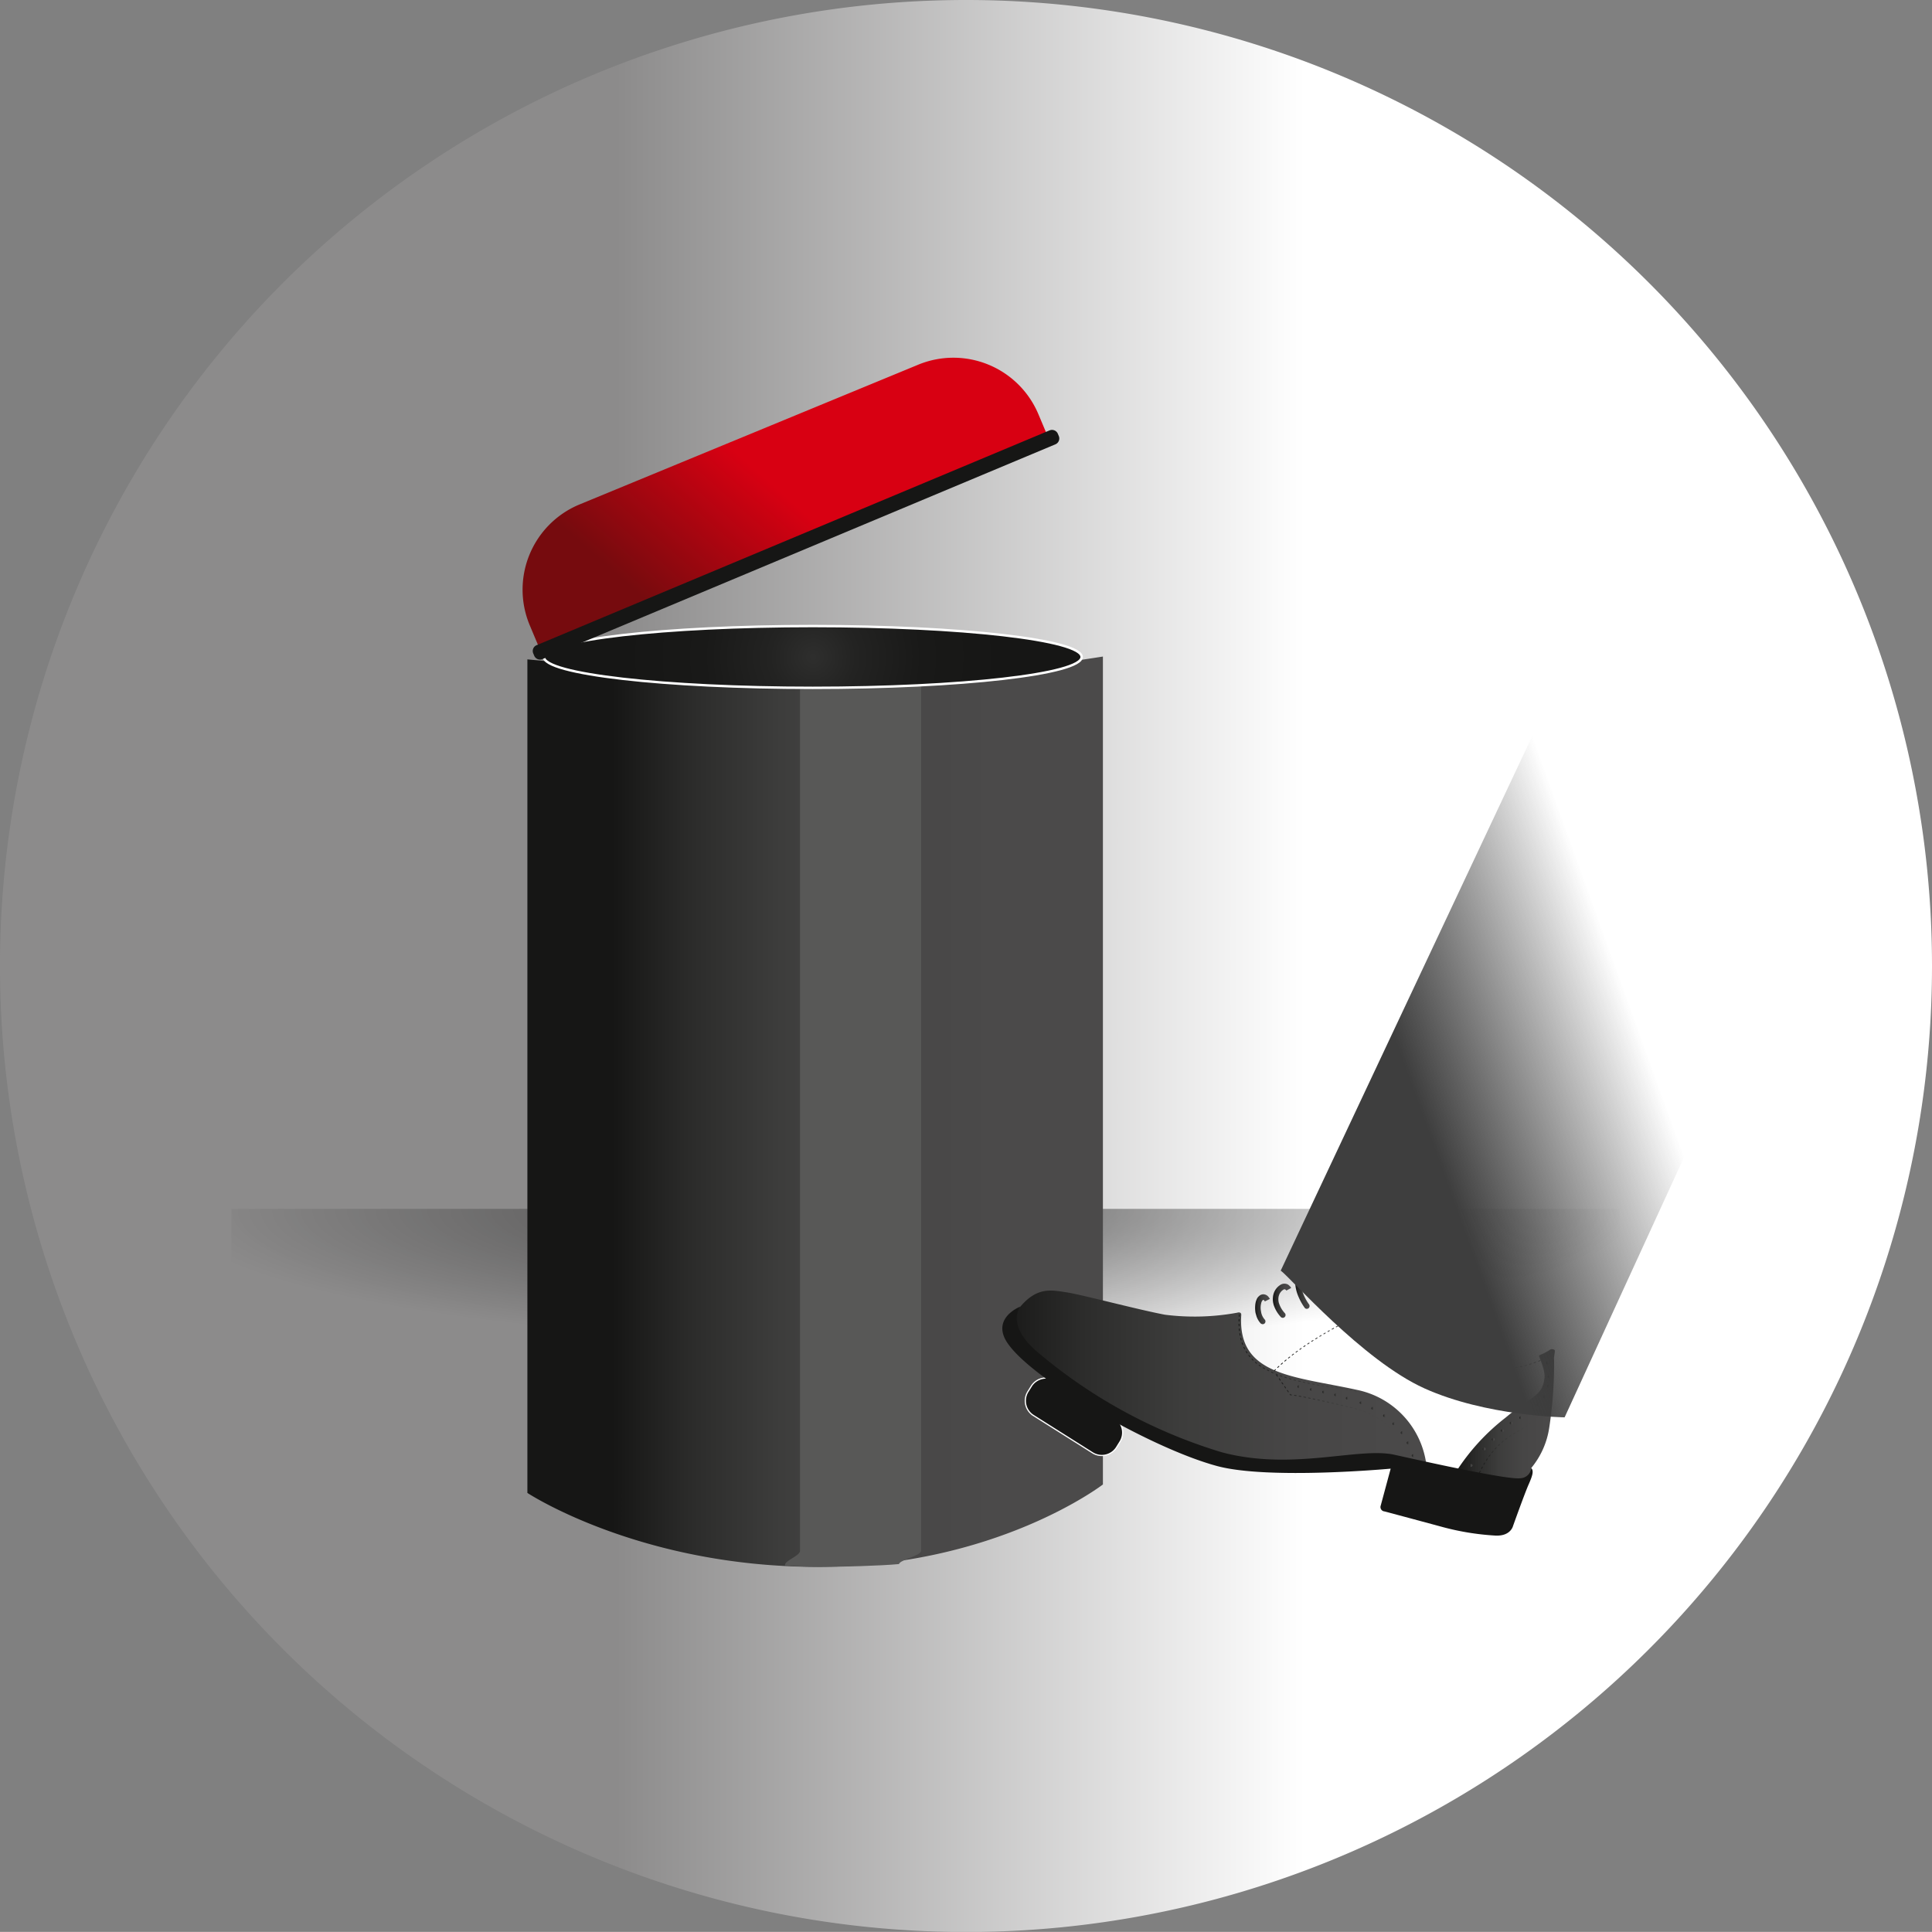 <svg xmlns="http://www.w3.org/2000/svg" xmlns:xlink="http://www.w3.org/1999/xlink" width="182.879" height="182.868" viewBox="0 0 182.879 182.868"><rect x="0" y="0" width="182.879" height="182.868" fill="#808080" stroke="none"/><defs><linearGradient id="a" x1="0.674" y1="0.5" x2="0.228" y2="0.5" gradientUnits="objectBoundingBox"><stop offset="0" stop-color="#fff"/><stop offset="0.793" stop-color="#8c8b8b"/></linearGradient><radialGradient id="b" cx="0.483" cy="0.003" r="0.188" gradientTransform="translate(0.493 -0.48) rotate(90) scale(1 2.788)" gradientUnits="objectBoundingBox"><stop offset="0"/><stop offset="1" stop-opacity="0"/></radialGradient><linearGradient id="c" x1="0.148" y1="0.5" x2="0.815" y2="0.5" gradientUnits="objectBoundingBox"><stop offset="0" stop-color="#161615"/><stop offset="0.21" stop-color="#2c2c2b"/><stop offset="0.438" stop-color="#3d3d3c"/><stop offset="0.688" stop-color="#474646"/><stop offset="1" stop-color="#4b4a4a"/></linearGradient><linearGradient id="d" x1="-244.246" y1="-433.408" x2="-244.246" y2="-434.063" xlink:href="#c"/><linearGradient id="e" x1="0" y1="0.5" x2="1" y2="0.5" xlink:href="#c"/><linearGradient id="f" x1="0" y1="0.5" x2="1" y2="0.5" xlink:href="#c"/><linearGradient id="h" x1="0" y1="0.5" x2="1" y2="0.5" xlink:href="#c"/><linearGradient id="i" x1="0" y1="0.5" x2="1" y2="0.5" xlink:href="#c"/><linearGradient id="j" x1="0" y1="0.5" x2="1" y2="0.5" xlink:href="#c"/><linearGradient id="k" x1="0" y1="0.5" x2="1" y2="0.5" xlink:href="#c"/><linearGradient id="n" x1="-0.003" y1="0.5" x2="0.998" y2="0.5" xlink:href="#c"/><linearGradient id="o" x1="-0.001" y1="0.501" x2="1" y2="0.501" xlink:href="#c"/><linearGradient id="p" x1="0.001" y1="0.499" x2="0.997" y2="0.499" xlink:href="#c"/><linearGradient id="q" x1="-0.001" y1="0.498" x2="0.998" y2="0.498" xlink:href="#c"/><linearGradient id="r" x1="-0.002" y1="0.498" x2="0.998" y2="0.498" xlink:href="#c"/><linearGradient id="s" x1="0.003" y1="0.5" x2="0.999" y2="0.5" xlink:href="#c"/><linearGradient id="t" x1="0.003" y1="0.498" x2="0.999" y2="0.498" xlink:href="#c"/><linearGradient id="u" x1="-0.003" y1="0.501" x2="1.002" y2="0.501" xlink:href="#c"/><linearGradient id="v" x1="0.002" y1="0.498" x2="0.998" y2="0.498" xlink:href="#c"/><linearGradient id="w" x1="0.003" y1="0.499" x2="1" y2="0.499" xlink:href="#c"/><linearGradient id="x" x1="-0.001" y1="0.5" x2="0.999" y2="0.5" xlink:href="#c"/><linearGradient id="y" x1="0.001" y1="0.499" x2="0.997" y2="0.499" xlink:href="#c"/><linearGradient id="z" x1="-0.004" y1="0.501" x2="1.002" y2="0.501" xlink:href="#c"/><linearGradient id="aa" x1="0.001" y1="0.501" x2="1.001" y2="0.501" xlink:href="#c"/><linearGradient id="ab" x1="0.002" y1="0.502" x2="0.999" y2="0.502" xlink:href="#c"/><linearGradient id="ac" x1="-0.002" y1="0.501" x2="0.998" y2="0.501" xlink:href="#c"/><linearGradient id="ad" x1="0.002" y1="0.498" x2="0.999" y2="0.498" xlink:href="#c"/><linearGradient id="ae" x1="0.001" y1="0.501" x2="1.001" y2="0.501" xlink:href="#c"/><linearGradient id="af" x1="-0.002" y1="0.499" x2="1.003" y2="0.499" xlink:href="#c"/><linearGradient id="ag" x1="-0.003" y1="0.5" x2="1.003" y2="0.5" xlink:href="#c"/><linearGradient id="ah" x1="-0.002" y1="0.502" x2="0.999" y2="0.502" xlink:href="#c"/><linearGradient id="ai" x1="0.003" y1="0.499" x2="1" y2="0.499" xlink:href="#c"/><linearGradient id="aj" x1="0.001" y1="0.499" x2="0.998" y2="0.499" xlink:href="#c"/><linearGradient id="ak" x1="0" y1="0.498" x2="0.997" y2="0.498" xlink:href="#c"/><linearGradient id="al" x1="0" y1="0.5" x2="0.999" y2="0.5" xlink:href="#c"/><linearGradient id="am" x1="0" y1="0.5" x2="1.001" y2="0.5" xlink:href="#c"/><linearGradient id="an" x1="0" y1="0.5" x2="1.001" y2="0.5" xlink:href="#c"/><linearGradient id="ao" x1="-0.001" y1="0.5" x2="1" y2="0.5" xlink:href="#c"/><linearGradient id="ap" x1="-0.001" y1="0.5" x2="1" y2="0.5" xlink:href="#c"/><linearGradient id="aq" y1="0.095" x2="0.358" y2="-0.085" gradientUnits="objectBoundingBox"><stop offset="0" stop-color="#3e3e3e"/><stop offset="1" stop-color="#262626" stop-opacity="0"/></linearGradient><radialGradient id="ar" cx="0.5" cy="0.5" r="3.097" gradientTransform="translate(0.443) scale(0.115 1)" gradientUnits="objectBoundingBox"><stop offset="0.007" stop-color="#2e2e2d"/><stop offset="0.225" stop-color="#232322"/><stop offset="0.57" stop-color="#191918"/><stop offset="1" stop-color="#161615"/></radialGradient><linearGradient id="as" x1="0.749" y1="0.285" x2="0.14" y2="0.672" gradientUnits="objectBoundingBox"><stop offset="0.429" stop-color="#d80012"/><stop offset="1" stop-color="#760b0e"/></linearGradient><linearGradient id="at" x1="9.97" y1="108.43" x2="10.691" y2="108.43" xlink:href="#c"/></defs><g transform="translate(-1339.58 -1522.429)"><path d="M186.586,95.42A91.44,91.44,0,1,1,95.145,3.986,91.439,91.439,0,0,1,186.586,95.42Z" transform="translate(1335.873 1518.443)" fill="url(#a)"/><path d="M11.346,43.893V80.234a91.235,91.235,0,0,0,55.386,31h28.3a91.084,91.084,0,0,0,47.719-23.022V43.893Z" transform="translate(1350.138 1592.964)" opacity="0.5" fill="url(#b)"/><path d="M21.117,25.93v78.9s10.609,7,27.478,7,27-7.8,27-7.8V25.66a198.3,198.3,0,0,1-28.2,2.423C37.9,28.083,29.719,26.7,21.117,25.93Z" transform="translate(1368.384 1558.916)" fill="url(#c)"/><path d="M42.514,26.757c0-.109-2.363-.221-2.363-.321-2.234.126-5.7.2-8.072.2-1.052,0-1.041-.017-2.059-.046,0,.054,1.024.112,1.024.169v82.112c0,.485-1.551.943-1.417,1.382,1.3.077,1.855.129,3.283.129,1.978,0,5.761-.1,7.5-.267.095-.4,2.1-.811,2.1-1.244Z" transform="translate(1384.263 1560.365)" fill="#585857"/><path d="M46.191,56.043a1.651,1.651,0,0,1-2.271.516l-5.6-3.535a1.642,1.642,0,0,1-.516-2.262l.324-.519a1.659,1.659,0,0,1,2.271-.516L46,53.259a1.633,1.633,0,0,1,.51,2.268Z" transform="translate(1399.081 1603.391)" stroke="#fff" stroke-miterlimit="10" stroke-width="0.115" fill="url(#d)"/><path d="M76.276,63.253a8.3,8.3,0,0,0-6.6-7.269c-5.927-1.308-11.326-1.313-10.942-7.105.006-.126-.072-.29-.4-.195a22.336,22.336,0,0,1-6.819.189c-2.618-.493-7.894-1.907-9.339-2.122s-2.859-.576-4.562,1.617c0,0-2.526,2.185,4.43,6.5s11.343,7.315,16.138,7.7S76.276,63.253,76.276,63.253Z" transform="translate(1398.341 1598.005)" fill="url(#e)"/><path d="M51.772,60.137A20.443,20.443,0,0,1,56.469,55c2.463-2.07,3.467-1.976,3.679-3.739.1-.869-.616-2.11-.5-2.156a5.62,5.62,0,0,0,.995-.508c.1-.115.333-.08.45-.009s-.092.662-.034.943a40.593,40.593,0,0,1-.462,6.44,7.778,7.778,0,0,1-1.7,3.8s.138.671-.206.958C57.788,61.49,51.772,60.137,51.772,60.137Z" transform="translate(1425.628 1601.617)" fill="url(#f)"/><path d="M73.718,54.487a13.922,13.922,0,0,1-7.811.671c-4.373-.877-5.471-2.6-8.384-8.023-.284-.528-.47-1.531-1.187-1.566s-4.78,1.74-6.592,2.758-4.737,2.291-5.012,2.54c0,0-2,4.619,4.155,6.308s12.384,2.753,13.2,8.413,4.321.909,4.321.909,4-5.173,5.755-6.365S75.3,57.718,73.718,54.487Z" transform="translate(1411.9 1596.093)" fill="url(#e)"/><g transform="translate(1468.013 1641.811)"><path d="M57.04,55.181l-.02.072h0c-.077-.02-.143-.04-.215-.06l.023-.069h0c.069.014.138.037.212.057Zm.422.186c-.072-.017-.155-.037-.218-.057l.011-.072h0l.224.054-.017.075Zm-.875-.235h0c-.066-.023-.146-.054-.215-.072l.023-.075h0c.066.026.141.046.212.066l-.02.08Zm1.31.335c-.072-.014-.143-.032-.218-.052l.017-.072h0c.072.017.143.029.221.043l-.02.08Zm.442.086c-.072-.02-.146-.029-.218-.043l.011-.075h0c.077.017.149.032.224.043l-.017.075Zm-2.151-.639-.032.072h0c-.066-.023-.138-.057-.206-.083l.026-.072h0a1.476,1.476,0,0,0,.212.083Zm2.595.717c-.063-.009-.143-.023-.218-.034l.017-.075h0c.069.009.143.026.215.037l-.014.072Zm-3.019-.88-.023.072h0c-.072-.032-.138-.063-.209-.089l.032-.075h0c.066.029.135.06.2.092Zm3.467.955c-.069-.006-.146-.02-.221-.029l.014-.075h0l.218.029-.011.075Zm.444.069c-.072-.009-.149-.014-.221-.029l.014-.075h0c.069.014.146.023.221.032l-.014.072Zm-4.318-1.213-.032.075h0a2.263,2.263,0,0,0-.2-.106l.032-.066h0c.066.04.138.066.2.1Zm4.771,1.276c-.075-.011-.152-.017-.229-.026l.014-.08h0c.075.014.146.02.221.029l-.006.077Zm-5.2-1.419h0c-.066-.034-.132-.072-.195-.109l.037-.066h0c.063.037.132.077.189.115l-.032.06Zm5.649,1.454c-.072-.009-.143-.009-.224-.017l.009-.08h0a1.555,1.555,0,0,0,.224.023l-.009.075Zm.453.034a1.921,1.921,0,0,0-.227-.014l.006-.075h0l.221.006v.083Zm-6.492-1.718Zm.043-.066-.043.066h0c-.057-.043-.126-.089-.189-.132L54.4,54h0c.057.046.123.083.183.123Zm6.9,1.786c-.072,0-.149,0-.224,0l0-.069h.221v.072ZM54.21,53.873l-.043.054h0c-.057-.046-.123-.1-.175-.141l.046-.054h0a1.946,1.946,0,0,1,.172.141Zm7.719,2.033-.218,0v-.072h0a1.915,1.915,0,0,0,.218-.011v.08Zm.456-.029c-.072.006-.152.014-.227.014v-.075h0a1.821,1.821,0,0,0,.221-.014l.006.075ZM53.86,53.586l-.046.057h0c-.057-.049-.112-.092-.169-.149l.052-.052h0c.054.046.109.1.163.143Zm8.975,2.254c-.077.006-.149.009-.232.02l0-.075h0a1.515,1.515,0,0,1,.229-.02l.006.075Zm-9.3-2.552-.057.052h0l-.161-.155.054-.054h0c.052.054.106.106.163.158Zm9.755,2.486c-.083.014-.152.029-.235.037l0-.072h0c.075-.011.146-.026.224-.034l.014.069ZM53.152,53.019Zm.063-.046-.063.046h0c-.046-.054-.095-.1-.149-.163l.06-.046h0c.049.054.1.109.152.163ZM63.732,55.7c-.077.02-.149.032-.229.046l-.009-.075h0l.227-.043.011.072ZM52.914,52.635l-.057.049h0c-.052-.054-.1-.112-.146-.172l.06-.043h0c.043.054.095.112.143.166Zm11.257,2.973-.221.054-.017-.077h0c.08-.014.152-.034.218-.052l.02.075ZM64.6,55.5c-.063.02-.141.034-.215.054l-.014-.069h0c.069-.017.143-.04.215-.054l.014.069ZM52.63,52.29l-.063.049h0c-.052-.06-.092-.12-.138-.178l.057-.049h0c.049.06.1.123.143.178Zm12.413,3.077-.218.069-.02-.072h0c.069-.026.143-.049.212-.072l.026.075ZM52.355,51.929l-.063.049h0a2.12,2.12,0,0,1-.126-.186l.057-.04h0c.046.066.086.123.132.178Zm12.688,3.438Zm.427-.155c-.069.026-.143.052-.215.08l-.026-.075h0c.075-.02.143-.052.218-.077l.023.072Zm-13.437-3.6h0c-.046-.06-.092-.126-.129-.184l.06-.04h0c.043.063.083.126.129.184l-.06.04Zm13.858,3.438c-.066.026-.135.063-.212.086l-.026-.072h0c.075-.029.138-.057.209-.08l.029.066Zm-14.116-3.8h0c-.04-.066-.08-.132-.112-.192L51.721,51h0c.043.069.086.132.118.189l-.063.049ZM66.3,54.854c-.063.037-.135.066-.2.106l-.032-.069h0c.072-.04.138-.069.2-.1l.037.063Zm-14.767-4h0a2.068,2.068,0,0,1-.115-.189l.06-.04h0a1.089,1.089,0,0,1,.115.195l-.06.034Zm15.171,3.8c-.066.032-.129.069-.212.1l-.023-.069h0c.069-.032.138-.075.192-.1l.043.069Zm0,0ZM51.365,50.432l-.06.04h0c-.043-.066-.08-.132-.118-.195l.066-.04h0c.034.066.075.132.112.195ZM67.09,54.418c-.02.011-.092.052-.189.112l-.037-.066h0c.1-.052.161-.095.2-.109l.029.063ZM51.136,50.042l-.06.04h0c-.037-.069-.08-.126-.115-.2l.075-.04h0c.034.066.069.132.1.2Zm-.215-.39-.072.032h0c-.032-.057-.066-.123-.1-.195l.063-.034h0c.034.066.075.129.112.2Zm-.215-.4-.072.034h0c-.032-.066-.063-.126-.1-.195l.069-.04h0a1.893,1.893,0,0,0,.106.2Zm-.215-.4-.063.032h0c-.032-.063-.069-.135-.1-.195l.066-.034h0a1.83,1.83,0,0,1,.1.2Zm-.272-.37h0a2.114,2.114,0,0,1-.1-.2l.06-.037h0c.037.069.072.138.106.206l-.069.029Zm-.135-.43-.066.029h0a1.922,1.922,0,0,0-.106-.2l.072-.04h0c.034.075.063.138.1.209Zm-.27-.37h0c-.029-.075-.06-.141-.095-.209l.066-.029h0a2.114,2.114,0,0,1,.1.2l-.069.037Zm-.126-.442-.069.034h0c-.032-.069-.066-.138-.1-.209l.066-.032h0c.037.077.069.14.1.206Zm-.192-.4-.075.029h0l-.02-.063h0c-.029-.052-.046-.1-.075-.143l.075-.029h0a.638.638,0,0,0,.063.135h0a.412.412,0,0,0,.032.072Zm-.2-.41-.069.032h0l-.109-.189.063-.037h0a2.057,2.057,0,0,1,.115.195Zm-.238-.393L49,46.083h0c-.052-.057-.089-.115-.138-.166l.049-.043h0a.933.933,0,0,1,.146.166Zm-.367-.258h0a.5.5,0,0,0-.178-.08h0l-.014-.009.014-.072h0l.023,0h0a.722.722,0,0,1,.2.089l-.043.069Z" transform="translate(-48.498 -45.621)" fill="url(#h)"/></g><g transform="translate(1460.147 1645.989)"><path d="M45.97,53.163c-.054.052-.106.1-.158.158l-.057-.049h0c.057-.057.112-.109.161-.158l.054.049Zm.327-.307a2.012,2.012,0,0,0-.161.152l-.054-.054h0c.054-.052.106-.1.166-.152l.049.054Zm0,0Zm.335-.3c-.057.049-.109.1-.169.152l-.046-.06h0c.052-.052.109-.1.163-.149l.052.057Zm.344-.29a1.33,1.33,0,0,0-.172.146l-.046-.066h0c.052-.046.115-.092.166-.143l.052.063Zm.347-.287c-.06.049-.115.092-.175.135l-.049-.057h0c.063-.043.123-.092.178-.135l.046.057Zm.358-.281a2.26,2.26,0,0,0-.178.14l-.046-.054h0c.057-.049.12-.092.175-.141l.049.054Zm.361-.267c-.066.043-.12.086-.181.129l-.043-.054h0L48,51.37l.046.06Zm.364-.264a1.609,1.609,0,0,0-.178.135l-.046-.069h0c.057-.037.123-.08.181-.126l.043.06Zm.37-.255c-.063.043-.123.089-.186.126l-.037-.06h0a1.442,1.442,0,0,1,.178-.126l.046.06Zm.376-.247c-.066.034-.123.077-.186.115l-.049-.052h0a1.87,1.87,0,0,1,.195-.126l.04.063Zm.37-.249a1.691,1.691,0,0,1-.184.12l-.04-.069h0c.06-.032.126-.072.195-.109l.029.057Zm.387-.241c-.063.046-.126.086-.184.12l-.049-.06h0c.069-.037.129-.086.2-.12l.034.06Zm.384-.229c-.06.034-.123.075-.189.115L50.068,50h0c.057-.04.129-.077.192-.115l.034.063Zm.387-.232c-.063.04-.129.075-.189.115l-.037-.063h0a2.13,2.13,0,0,1,.195-.109l.032.057Zm.39-.221c-.057.032-.126.072-.192.106l-.034-.063h0c.06-.037.132-.075.192-.106l.034.063Zm0,0Zm.4-.218c-.06.032-.135.069-.195.106l-.043-.066h0c.075-.034.138-.077.206-.112l.032.072Zm.4-.218c-.066.029-.129.069-.2.106L51.63,49.1h0c.063-.037.138-.077.2-.109l.037.066Zm.4-.212c-.069.037-.132.072-.195.109l-.043-.069h0c.069-.037.132-.069.2-.1l.034.06Zm.4-.2c-.063.032-.129.063-.2.1l-.04-.069h0c.069-.029.138-.072.2-.1l.032.072Zm.4-.209a1.871,1.871,0,0,1-.2.1l-.032-.063h0c.063-.037.135-.066.2-.1l.034.06Zm.41-.195a1.717,1.717,0,0,0-.206.1l-.032-.072h0c.069-.029.135-.06.2-.089l.034.06Zm.407-.189c-.072.034-.135.06-.206.095l-.029-.069h0c.066-.034.132-.063.2-.1l.034.075Zm.407-.189c-.072.023-.135.063-.209.089l-.032-.069h0a1.767,1.767,0,0,0,.212-.095l.029.075Zm.413-.186-.206.089-.032-.063h0a2.053,2.053,0,0,1,.2-.092l.034.066Zm.413-.184c-.069.026-.135.06-.209.092l-.032-.069h0c.075-.029.141-.057.209-.092l.032.069Zm.419-.169c-.066.023-.138.054-.215.086l-.026-.072h0c.072-.034.146-.06.206-.086l.034.072Zm.413-.169-.206.083-.029-.072h0c.135-.057.212-.086.212-.086l.023.075Z" transform="translate(-45.755 -47.078)" fill="url(#i)"/></g><g transform="translate(1479.388 1650.938)"><path d="M52.628,59.949a1.819,1.819,0,0,0-.095.212l-.069-.037h0l.095-.2.069.026Zm.189-.4c-.032.075-.069.14-.1.206l-.069-.037h0c.029-.063.066-.132.1-.2l.069.032Zm.209-.4c-.037.075-.075.138-.1.2l-.069-.043h0c.032-.057.069-.126.109-.192l.063.032Zm.224-.384c-.04.06-.077.129-.118.186l-.063-.037h0c.04-.063.075-.123.118-.192l.063.043Zm.244-.381c-.043.069-.086.129-.123.195l-.066-.049h0c.046-.06.086-.126.126-.184l.063.037Zm.264-.361c-.046.054-.092.123-.138.178l-.054-.046h0a1.6,1.6,0,0,1,.129-.175l.063.043Zm.287-.35c-.052.057-.1.115-.146.175l-.063-.049h0l.146-.181.063.054Zm.292-.333c-.046.052-.1.1-.149.169l-.054-.06h0c.049-.052.095-.109.146-.161l.057.052Zm.318-.315c-.052.052-.109.1-.158.155l-.052-.057h0c.052-.046.1-.1.163-.161l.046.063Zm.341-.3a2.2,2.2,0,0,0-.172.146l-.043-.054h0a1.771,1.771,0,0,1,.166-.146l.049.054Zm.353-.27c-.066.04-.118.089-.186.126l-.043-.057h0c.06-.043.123-.089.181-.138l.049.069Zm.367-.264c-.066.049-.123.083-.186.129l-.046-.063h0c.069-.043.123-.086.189-.126l.043.06Zm.381-.229c-.063.04-.126.075-.192.118L55.871,56h0c.06-.04.129-.072.192-.115l.034.066Zm.4-.224c-.069.037-.129.077-.195.118l-.043-.072h0a2.167,2.167,0,0,0,.2-.106l.04.06Zm.384-.235c-.057.046-.126.077-.189.123l-.046-.066h0c.069-.037.135-.08.195-.118l.04.06Zm.381-.252c-.069.046-.126.083-.195.135l-.037-.066h0c.063-.043.12-.089.186-.132l.046.063Zm.353-.27c-.054.049-.112.089-.178.14l-.043-.06h0c.063-.052.12-.092.175-.135l.046.054Zm.353-.292c-.057.046-.118.1-.178.146l-.046-.054h0a1.719,1.719,0,0,0,.169-.155l.054.063Zm0,0Zm.315-.318c-.046.052-.1.1-.158.163l-.055-.06h0a1.7,1.7,0,0,0,.161-.161l.052.057Zm.29-.356c-.043.057-.095.118-.141.183l-.06-.054h0a2.072,2.072,0,0,0,.143-.172l.057.043Zm.252-.376c-.04.06-.077.129-.123.186l-.057-.037h0c.046-.06.08-.129.118-.186l.063.037Zm.206-.4c-.032.06-.066.126-.095.195l-.069-.029h0a1.16,1.16,0,0,0,.095-.209l.069.043Zm.178-.419a2.213,2.213,0,0,1-.083.206L59.057,53h0c.029-.075.052-.143.083-.215l.066.034Zm.172-.421a2.187,2.187,0,0,0-.08.215l-.075-.037h0c.026-.063.052-.138.083-.2l.072.026Zm.1-.278-.02.06-.075-.011h0L59.4,52.1h0c.006-.043.026-.1.04-.155l.075.017h0a1.524,1.524,0,0,0-.037.158Zm.066-.381-.066-.014h0c.006-.075.017-.146.017-.221l.075.006h0a1.277,1.277,0,0,1-.026.229Zm.043-.456h-.072c0-.077,0-.152.006-.224h.066v.224Zm0-.453h-.069A2.126,2.126,0,0,0,59.5,50.6h.08c0,.077,0,.149,0,.227Zm-.02-.453-.072,0h0l-.017-.224.08-.006h0c.006.075.006.143.009.227Zm-.032-.453-.077.006h0c-.009-.075-.011-.149-.023-.218L59.5,49.7h0c.014.075.023.149.032.224Zm-.052-.447-.077.014h0c-.011-.08-.023-.163-.034-.227l.077-.011h0q.013.1.034.224Zm-.077-.447-.063.011h0c-.026-.14-.04-.224-.04-.224l.069-.009h0s.017.077.034.221Z" transform="translate(-52.465 -48.804)" fill="url(#j)"/></g><g transform="translate(1460.213 1652.317)"><path d="M58.243,57.738l-.069.026h0c-.017-.046-.029-.129-.052-.224l.075-.014h0c.023.1.034.178.046.212Zm-.086-.436-.075.009h0c-.011-.063-.032-.138-.052-.215l.072-.02h0a1.516,1.516,0,0,1,.054.227Zm-.106-.444-.072.02h0c-.02-.069-.037-.138-.066-.215l.072-.023h0c.026.072.046.146.066.218Zm-.143-.43-.069.026h0c-.023-.069-.054-.14-.077-.218l.069-.026h0c.029.077.052.146.077.218Zm-.172-.422-.066.032h0q-.052-.095-.1-.206l.069-.026h0a1.193,1.193,0,0,1,.1.2Zm-.209-.41-.066.046h0a1.6,1.6,0,0,0-.112-.192l.057-.037h0c.043.057.08.132.12.184Zm-.241-.376-.057.046h0c-.046-.066-.095-.126-.138-.181l.066-.049h0c.049.063.089.12.129.183Zm-.272-.358-.063.04h0c-.046-.049-.095-.106-.143-.169l.054-.046h0a1.791,1.791,0,0,1,.152.175Zm-.358-.287Zm.057-.057-.057.057h0a1.414,1.414,0,0,0-.161-.161l.052-.054h0c.06.049.109.106.166.158Zm-.333-.313-.049.06h0c-.055-.049-.118-.095-.172-.143l.049-.057h0c.06.043.115.092.172.14Zm-.4-.224h0c-.06-.049-.118-.083-.175-.126l.037-.069h0c.06.046.129.092.184.138l-.046.057Zm-.321-.318-.043.063h0c-.066-.04-.123-.077-.189-.115l.037-.069h0c.063.04.123.077.195.12ZM47.3,51.473H47.28l-.072-.1.063-.037.049.06h0c.02,0,.052.011.115.017l-.017.069h0l-.095-.009H47.3Zm.565.069c-.083-.011-.158-.026-.221-.032l.014-.075h0c.06.009.135.023.221.037l-.014.069Zm.444.086c-.083-.017-.155-.029-.227-.04l.014-.077h0c.072.009.143.023.227.034l-.014.083Zm6.922,1.867h0c-.066-.029-.129-.072-.192-.1l.029-.066h0a1.782,1.782,0,0,1,.195.1l-.032.066Zm-6.477-1.783a1.789,1.789,0,0,0-.227-.049l.011-.069h0c.075.014.146.026.232.04l-.017.077Zm.439.086c-.08-.017-.149-.034-.221-.046l.017-.077h0c.072.014.143.037.218.052l-.014.072Zm.439.1c-.077-.017-.155-.037-.221-.052l.017-.072h0c.072.011.146.029.218.046l-.014.077Zm5.236,1.328-.032.072h0c-.069-.037-.135-.069-.206-.1l.034-.063h0c.066.026.138.06.2.092Zm-5.236-1.328Zm.442.086a2.239,2.239,0,0,1-.224-.049l.02-.072h0c.072.02.143.034.215.049l-.011.072Zm-2.925-.826-.063.037-.135-.186.066-.043.132.192Zm3.363.929c-.075-.02-.149-.034-.215-.049l.014-.077h0c.069.014.141.032.218.049l-.017.077Zm.444.092c-.08-.017-.152-.034-.227-.043l.017-.072h0c.075.014.146.029.221.049l-.011.066Zm3.47.932h0c-.066-.032-.141-.052-.209-.083l.023-.069h0l.215.083-.029.069Zm-3.034-.829c-.075-.017-.146-.037-.218-.049l.009-.08h0c.08.02.149.043.227.057l-.017.072Zm.436.1c-.075-.017-.146-.032-.218-.052l.017-.075h0c.075.017.143.034.221.054l-.02.072Zm.442.1c-.075-.014-.152-.029-.224-.049l.02-.066h0a1.98,1.98,0,0,1,.218.049l-.014.066Zm1.758.4L54,52.947h0c-.066-.026-.138-.04-.212-.072l.023-.072h0c.077.029.141.046.212.072Zm-1.319-.29c-.075-.017-.146-.034-.224-.054l.023-.072h0c.072.014.143.037.215.057l-.014.069Zm0,0Zm.264.063a.215.215,0,0,1-.043-.009l.017-.08h0a.251.251,0,0,0,.043.014h0c.06.017.118.026.178.04l-.02.077h0c-.063-.011-.115-.034-.175-.043Zm.625.092-.017.072h0c-.069-.026-.143-.046-.215-.066l.02-.066h0a1.793,1.793,0,0,1,.212.06Zm-.45-.049Zm-6.259-1.913-.054.04-.132-.178.057-.052.129.189Zm-.255-.37-.06.037-.135-.178.063-.043.132.184Zm-.255-.37-.066.043-.126-.186.06-.046.132.189Zm-.264-.37-.06.04-.129-.181.057-.046.132.186Zm-.255-.37-.066.04-.011-.011.066-.043.011.014Z" transform="translate(-45.778 -49.285)" fill="url(#k)"/></g><g transform="translate(1456.821 1646.835)"><path d="M62.12,61.581l-.075.006h0s-.006-.075-.026-.221l.075-.017h0c.02.152.026.232.026.232Zm-.063-.45-.069.017h0c-.011-.075-.026-.14-.04-.221l.072-.02h0c.014.077.032.155.037.224Zm-.086-.444-.075.02h0c-.02-.069-.034-.141-.06-.218l.077-.02h0l.057.218Zm-.118-.439-.075.023h0c-.02-.066-.046-.143-.066-.212l.069-.026h0l.072.215Zm-.146-.43-.072.029h0c-.026-.075-.052-.138-.083-.218l.072-.02h0c.026.069.06.138.083.209Zm-.238-.387h0c-.026-.069-.063-.138-.095-.206l.075-.037h0c.029.072.06.14.089.206l-.069.037Zm-.12-.444-.069.034h0c-.034-.066-.066-.126-.106-.2l.063-.037h0c.043.066.075.138.112.2Zm-.218-.4-.066.037h0l-.109-.189.052-.04h0c.049.063.083.135.123.192Zm-.238-.384-.066.037h0c-.043-.06-.077-.118-.123-.184l.06-.046h0c.043.063.089.126.129.192Zm-.321-.324Zm.063-.049-.063.049h0c-.046-.06-.089-.12-.138-.184l.06-.043h0c.043.06.1.118.141.178Zm-.281-.356-.063.046h0c-.046-.052-.092-.112-.141-.166l.057-.049h0c.049.052.1.115.146.169Zm-.3-.341-.06.057h0c-.054-.06-.1-.109-.161-.166l.057-.052h0c.052.052.109.109.163.161Zm-.376-.261h0c-.057-.052-.112-.106-.166-.152l.049-.057h0c.054.057.115.1.169.152l-.052.057Zm-.287-.358-.054.057h0c-.057-.046-.112-.095-.166-.141l.046-.057h0c.06.043.115.092.175.141Zm-.353-.278L59,56.29h0c-.06-.032-.12-.092-.181-.129l.04-.063h0c.063.046.12.086.186.138Zm-.37-.27-.04.063h0a1.487,1.487,0,0,1-.186-.12l.037-.06h0c.063.034.126.083.189.118Zm-8.654-2.3a1.729,1.729,0,0,1-.218-.054l.017-.077h0a1.251,1.251,0,0,0,.221.057l-.02.075Zm-.413-.184-.026.069h0c-.069-.017-.146-.043-.212-.057l.02-.075h0c.072.02.143.04.218.063Zm.413.184Zm.439.106-.218-.046.017-.075h0c.072.014.146.029.221.046l-.02.075Zm-1.3-.344h0c-.08-.02-.146-.052-.221-.069l.023-.075h0c.072.026.143.049.215.072l-.017.072Zm1.3.344Zm.439.1c-.066-.014-.143-.034-.215-.052l.017-.072h0c.066.023.143.032.212.054l-.014.069Zm-2.179-.588Zm.026-.072-.026.072h0a1.844,1.844,0,0,1-.212-.072l.029-.072h0c.069.029.141.046.209.072Zm2.6.754c-.077-.017-.149-.032-.224-.046l.014-.075h0c.072.017.152.029.218.046l-.009.075ZM48.3,53.131h0c-.075-.026-.141-.054-.209-.08l.032-.072h0a1.671,1.671,0,0,0,.2.083l-.026.069Zm3.49.915A2.19,2.19,0,0,1,51.563,54l.017-.066h0c.075.014.146.026.218.037l-.011.072Zm6.5,1.675-.04.072h0c-.06-.037-.132-.08-.189-.112l.034-.063h0c.069.037.135.069.195.1Zm-6.056-1.589a2.135,2.135,0,0,0-.229-.04l.014-.08h0a1.528,1.528,0,0,0,.224.04l-.009.08ZM47.907,52.9l-.029.063h0a1.927,1.927,0,0,1-.209-.092L47.7,52.8h0c.06.029.135.06.2.095Zm4.771,1.3c-.075-.014-.149-.026-.224-.043l.011-.069h0c.072.011.149.023.227.04l-.014.072ZM57.9,55.5l-.037.063h0c-.069-.026-.132-.069-.2-.095L57.7,55.4h0a1.4,1.4,0,0,0,.195.1Zm-4.774-1.233c-.077-.014-.146-.023-.224-.034l.011-.077h0c.075.011.149.023.224.037l-.011.075Zm-5.66-1.5h0c-.066-.037-.129-.063-.2-.1l.04-.072h0c.072.037.129.072.2.109l-.037.063Zm6.1,1.56c-.072-.014-.143-.023-.218-.032l.006-.072h0c.077.011.152.017.227.026l-.014.077Zm3.925.975-.029.063h0c-.066-.032-.141-.057-.206-.089l.037-.075h0a2.147,2.147,0,0,1,.2.1ZM47.1,52.494l-.037.072h0c-.066-.043-.135-.077-.189-.118l.029-.063h0l.2.109Zm6.856,1.89c-.057-.006-.112-.011-.163-.02l.006-.075h0c.052,0,.112.011.169.02h0l.052.006-.011.075h0l-.052-.006Zm3.12.731-.032.075h0c-.069-.029-.135-.054-.206-.089l.029-.069h0c.066.029.138.054.209.083Zm-2.621-.657c-.069-.006-.146-.023-.215-.032l.006-.075h0c.075.009.152.023.227.032l-.017.075Zm2.2.5-.026.072h0c-.066-.029-.141-.049-.212-.08l.026-.066h0c.069.026.14.049.212.075Zm-1.755-.41c-.075-.017-.149-.034-.224-.046l.011-.072h0c.077.017.152.026.227.037l-.014.08Zm-8.175-2.285-.049.072h0c-.063-.049-.123-.092-.189-.135l.052-.057h0a1.9,1.9,0,0,0,.186.12Zm8.614,2.377c-.075-.017-.146-.032-.218-.046l.017-.08h0c.072.02.146.037.218.057l-.017.069Zm.886.175-.02.069h0c-.072-.023-.14-.04-.215-.069l.023-.072h0c.072.023.141.043.212.072Zm-.542-.083c-.043-.011-.083-.026-.126-.034l.02-.077h0c.04.009.08.023.118.034h0l.1.029-.023.072h0a.422.422,0,0,0-.086-.023Zm-9.374-2.669h0c-.057-.046-.12-.1-.172-.143l.046-.054h0c.057.046.115.1.172.14l-.046.057Zm-.292-.35-.052.052h0a1.6,1.6,0,0,1-.155-.158l.046-.052h0l.161.158Zm-.3-.324-.06.049h0c-.046-.054-.095-.115-.143-.175l.06-.043h0c.052.054.095.109.143.169Zm-.338-.31h0c-.04-.066-.075-.126-.12-.192l.069-.04h0c.037.069.077.123.118.184l-.066.049Zm-.227-.393Zm.063-.032-.063.032h0a2.253,2.253,0,0,1-.106-.2l.069-.032h0c.032.066.066.138.1.2Zm-.186-.41-.072.034h0c-.023-.077-.055-.14-.077-.218l.069-.02h0c.029.069.052.141.08.2Zm-.143-.416-.075.017h0c-.02-.075-.04-.149-.057-.224l.075-.017h0c.023.083.04.146.057.224ZM44.71,49.4Zm.069-.014-.069.014h0c-.017-.069-.029-.149-.04-.221l.077-.017h0a2,2,0,0,0,.032.224Zm-.06-.444-.08.011h0c-.011-.075-.011-.152-.017-.224l.072-.006h0c.006.072.014.152.026.218Zm-.112-.439Zm.075,0-.075,0h0c0-.075-.009-.158-.011-.227l.08,0h0c0,.072,0,.146.006.226Zm-.009-.453H44.6c0-.075,0-.146.009-.221h.075c0,.077,0,.146-.006.221Zm.009-.444h-.069c0-.083.009-.155.014-.229l.072.006h0a1.411,1.411,0,0,1-.017.224Z" transform="translate(-44.595 -47.373)" fill="url(#e)"/></g><g transform="translate(1477.584 1651.25)"><path d="M51.959,59.379a.746.746,0,0,0-.066.086l-.057-.049h0a.608.608,0,0,0,.057-.083l.066.046Zm.249-.37a1.968,1.968,0,0,0-.129.181l-.063-.046h0l.132-.186.06.052Zm.267-.367c-.046.06-.095.118-.135.181l-.066-.043h0c.052-.069.095-.126.132-.184l.069.046Zm.264-.358c-.04.054-.092.12-.135.178l-.06-.046h0c.052-.06.1-.12.143-.172l.052.04Zm.29-.347c-.052.054-.1.115-.143.169l-.054-.043h0c.046-.063.1-.12.14-.184l.057.057Zm.3-.344a1.9,1.9,0,0,0-.152.175l-.06-.057h0c.049-.054.1-.109.155-.169l.057.052Zm.3-.338c-.052.057-.1.109-.155.169l-.049-.052h0a2,2,0,0,1,.149-.166l.054.049Zm.3-.33c-.046.06-.1.112-.146.166l-.057-.052h0a2.062,2.062,0,0,1,.155-.161l.049.046Zm.318-.318a1.972,1.972,0,0,1-.158.152l-.052-.046h0c.052-.054.109-.106.158-.155l.052.049Zm.321-.318c-.052.052-.106.106-.161.155l-.054-.049h0c.054-.054.109-.106.166-.155l.049.049Zm.324-.313c-.054.054-.115.1-.161.152l-.054-.049h0c.06-.052.109-.106.161-.152l.054.049Zm.335-.307c-.057.052-.115.109-.169.155L55,55.772h0c.054-.052.115-.112.169-.158l.052.054Zm.327-.3c-.054.049-.106.1-.166.149l-.046-.057h0c.052-.046.112-.1.161-.143l.052.052Zm.333-.3-.163.152-.049-.057h0c.054-.052.118-.1.169-.149l.043.054Zm0,0Zm.347-.3c-.054.049-.112.1-.175.152l-.049-.057h0c.057-.052.115-.1.169-.152l.054.057Zm.324-.31c-.052.043-.1.1-.161.158l-.057-.054h0c.069-.06.12-.109.166-.158l.052.054Zm.327-.307a1.731,1.731,0,0,0-.166.146l-.057-.057h0a2.189,2.189,0,0,0,.169-.152l.054.063Zm.356-.27a2.06,2.06,0,0,0-.181.129l-.043-.063h0c.054-.046.118-.089.181-.135l.043.069Zm.361-.264c-.057.046-.112.086-.178.132l-.043-.066h0c.06-.043.12-.08.184-.126l.037.06Zm.384-.255c-.072.04-.129.083-.192.12l-.046-.057h0a1.608,1.608,0,0,0,.192-.129l.046.066Zm.364-.261a2.123,2.123,0,0,1-.184.132l-.04-.066h0a1.366,1.366,0,0,1,.184-.123l.04.057Zm.367-.264c-.06.052-.123.092-.181.138l-.046-.063h0a2.175,2.175,0,0,1,.186-.132l.04.057Zm.358-.272a2,2,0,0,0-.175.132l-.046-.057h0c.06-.043.115-.095.169-.138l.052.063Zm.338-.3c-.049.046-.1.095-.166.146l-.049-.054h0c.057-.052.115-.1.166-.152l.049.06Zm.321-.33c-.052.054-.1.109-.155.166l-.052-.057h0c.052-.052.1-.1.152-.161l.054.052Zm.247-.338a1.343,1.343,0,0,1-.109.152l-.054-.034h0c.032-.057.066-.106.1-.155h0l.02-.037L60,51.56h0l-.023.037Zm.2-.462a1.316,1.316,0,0,1-.083.224l-.066-.032h0c.029-.069.054-.143.08-.209l.069.017Zm.06-.215-.077-.02h0a2.143,2.143,0,0,0,.037-.218l.072.009h0c-.009.075-.02.158-.032.229Zm.046-.459h-.075c.006-.072,0-.149,0-.221h.075a1.89,1.89,0,0,1,0,.221Zm-.023-.453-.075.009h0c-.009-.075-.02-.152-.032-.221l.077-.011h0a1.832,1.832,0,0,1,.029.224Zm-.083-.45-.069.023h0c-.026-.077-.04-.149-.063-.218l.069-.026h0a2.228,2.228,0,0,1,.063.221Zm-.132-.433-.066.026h0c-.034-.086-.066-.161-.083-.212l.066-.026h0c.023.057.054.123.083.212Z" transform="translate(-51.836 -48.913)" fill="url(#h)"/></g><g transform="translate(1478.688 1651.312)"><path d="M52.227,52.421a.131.131,0,0,0,.092.163.139.139,0,0,0,.169-.092.13.13,0,0,0-.1-.169A.124.124,0,0,0,52.227,52.421Z" transform="translate(-52.221 -42.619)" fill="url(#n)"/><path d="M52.663,51.875a.128.128,0,0,0,.092.166.141.141,0,0,0,.172-.092.145.145,0,0,0-.1-.172A.135.135,0,0,0,52.663,51.875Z" transform="translate(-51.409 -43.635)" fill="url(#o)"/><path d="M52.962,51.558a.135.135,0,0,0,.1.169.127.127,0,0,0,.163-.092.139.139,0,0,0-.095-.178A.153.153,0,0,0,52.962,51.558Z" transform="translate(-50.846 -44.227)" fill="url(#p)"/><path d="M53.264,51.268a.142.142,0,0,0,.089.172.163.163,0,0,0,.178-.095.156.156,0,0,0-.1-.175A.134.134,0,0,0,53.264,51.268Z" transform="translate(-50.284 -44.769)" fill="url(#q)"/><path d="M53.553,51.024a.139.139,0,0,0,.095.166.144.144,0,0,0,.175-.1.14.14,0,0,0-.1-.169A.134.134,0,0,0,53.553,51.024Z" transform="translate(-49.739 -45.231)" fill="url(#r)"/><path d="M53.871,50.841a.135.135,0,0,0,.095.169.126.126,0,0,0,.163-.1.134.134,0,1,0-.258-.072Z" transform="translate(-49.151 -45.561)" fill="url(#s)"/><path d="M54.2,50.642a.133.133,0,0,0,.095.169.139.139,0,0,0,.169-.095.137.137,0,1,0-.264-.075Z" transform="translate(-48.529 -45.935)" fill="url(#t)"/><path d="M54.439,50.417a.137.137,0,1,0,.264.072.133.133,0,0,0-.095-.169A.14.14,0,0,0,54.439,50.417Z" transform="translate(-48.088 -46.358)" fill="url(#u)"/><path d="M54.665,50.156a.136.136,0,0,0,.264.066.14.14,0,0,0-.095-.166A.134.134,0,0,0,54.665,50.156Z" transform="translate(-47.666 -46.852)" fill="url(#v)"/><path d="M54.786,49.8a.131.131,0,0,0,.1.169.139.139,0,0,0,.169-.089.135.135,0,0,0-.1-.169A.14.14,0,0,0,54.786,49.8Z" transform="translate(-47.442 -47.499)" fill="url(#w)"/><path d="M54.8,49.49a.14.14,0,0,0,.1.166.137.137,0,0,0,.169-.1.14.14,0,0,0-.1-.169A.148.148,0,0,0,54.8,49.49Z" transform="translate(-47.41 -48.092)" fill="url(#x)"/><path d="M54.751,49.042a.137.137,0,0,0,.267.063.13.13,0,0,0-.1-.166A.139.139,0,0,0,54.751,49.042Z" transform="translate(-47.505 -48.935)" fill="url(#y)"/></g><g transform="translate(1462.405 1653.548)"><path d="M50.316,52.09a.141.141,0,0,0,.1.172.145.145,0,0,0,.166-.1.137.137,0,0,0-.092-.169A.147.147,0,0,0,50.316,52.09Z" transform="translate(-39.501 -45.468)" fill="url(#z)"/><path d="M50.153,51.67a.143.143,0,0,0,.1.172.14.14,0,0,0,.169-.1.144.144,0,0,0-.1-.172A.148.148,0,0,0,50.153,51.67Z" transform="translate(-39.806 -46.251)" fill="url(#aa)"/><path d="M49.956,51.338a.129.129,0,0,0,.1.166.124.124,0,0,0,.161-.1.138.138,0,0,0-.1-.169A.137.137,0,0,0,49.956,51.338Z" transform="translate(-40.179 -46.875)" fill="url(#ab)"/><path d="M49.681,51.045a.133.133,0,0,0,.1.163.127.127,0,0,0,.163-.1.134.134,0,0,0-.1-.169A.152.152,0,0,0,49.681,51.045Z" transform="translate(-40.69 -47.425)" fill="url(#ac)"/><path d="M49.372,50.778a.146.146,0,0,0,.1.169.134.134,0,0,0,.169-.1.147.147,0,0,0-.089-.172A.153.153,0,0,0,49.372,50.778Z" transform="translate(-41.267 -47.926)" fill="url(#ad)"/><path d="M48.984,50.53a.138.138,0,0,0,.1.169.138.138,0,1,0,.072-.267A.148.148,0,0,0,48.984,50.53Z" transform="translate(-41.989 -48.38)" fill="url(#ae)"/><path d="M48.6,50.341a.143.143,0,0,0,.1.172.135.135,0,1,0,.072-.261A.144.144,0,0,0,48.6,50.341Z" transform="translate(-42.706 -48.716)" fill="url(#af)"/><path d="M48.142,50.2a.138.138,0,0,0,.267.066.137.137,0,1,0-.267-.066Z" transform="translate(-43.561 -48.996)" fill="url(#ag)"/><path d="M47.76,50.086a.155.155,0,0,0,.1.175.146.146,0,0,0,.166-.1.141.141,0,0,0-.1-.169A.139.139,0,0,0,47.76,50.086Z" transform="translate(-44.274 -49.207)" fill="url(#ah)"/><path d="M47.365,49.993a.147.147,0,0,0,.1.169.132.132,0,0,0,.166-.1.126.126,0,0,0-.092-.161A.137.137,0,0,0,47.365,49.993Z" transform="translate(-45.012 -49.378)" fill="url(#ai)"/><path d="M46.959,49.906a.136.136,0,0,0,.1.166.134.134,0,1,0,.072-.258A.135.135,0,0,0,46.959,49.906Z" transform="translate(-45.77 -49.54)" fill="url(#aj)"/><path d="M46.547,49.817a.136.136,0,1,0,.264.069.133.133,0,0,0-.1-.166A.135.135,0,0,0,46.547,49.817Z" transform="translate(-46.542 -49.714)" fill="url(#ak)"/></g><path d="M86.864,62.407c.244.261.141.671-.244,1.54s-1.488,3.96-1.488,3.96-.227.952-1.643.892a24.677,24.677,0,0,1-5.21-.863c-2.151-.582-5.3-1.425-5.3-1.425a.414.414,0,0,1-.364-.556c.138-.513.941-3.492.941-3.492s-11.53,1.07-16.427-.247c-6.566-1.766-18.718-8.869-20.146-12.183-.86-2,1.52-2.913,1.52-2.913s-1.382,1.606,1.419,4.132a48.665,48.665,0,0,0,17.637,9.657c6.675,1.792,12.938-.51,16.347.238,2.793.619,10.793,2.409,11.934,2.222A1.075,1.075,0,0,0,86.864,62.407Z" transform="translate(1397.662 1598.986)" fill="#161615"/><g transform="translate(1458.387 1640.83)"><path d="M48.385,45.308a.405.405,0,0,1,.278-.009.76.76,0,0,1,.381.252,2.931,2.931,0,0,1,.35.516c.02.037.043.072.057.106-.146.04-.315.092-.51.158-.037-.054-.069-.126-.112-.2-.063-.086-.126-.172-.181-.241a.281.281,0,0,0-.109-.077c-.023.009-.069.06-.1.169a1.4,1.4,0,0,0,0,.533,1.418,1.418,0,0,0,.069.261,3.34,3.34,0,0,0,.227.611,6.848,6.848,0,0,0,.47.86.255.255,0,0,1-.083.358.24.24,0,0,1-.209.032.225.225,0,0,1-.152-.112,7.576,7.576,0,0,1-.513-.935A4,4,0,0,1,48,46.928c-.023-.083-.043-.158-.054-.224a1.828,1.828,0,0,1-.009-.854A.756.756,0,0,1,48.385,45.308Z" transform="translate(-40.015 -45.279)" fill="url(#al)"/><path d="M47.523,45.749a.523.523,0,0,1,.525-.247.44.44,0,0,1,.232.152.816.816,0,0,1,.172.335,3.092,3.092,0,0,1,.089.462c-.166.069-.341.141-.51.215a2.982,2.982,0,0,0-.046-.373.945.945,0,0,0-.04-.166,2,2,0,0,0-.04.573v.014c.017.29.057.639.109.961.017.1.034.2.052.3.046.2.095.384.135.533a1.248,1.248,0,0,0,.123.313.267.267,0,0,1-.095.358.247.247,0,0,1-.2.029.253.253,0,0,1-.155-.12,2.544,2.544,0,0,1-.218-.6c-.052-.178-.095-.39-.138-.6-.037-.235-.077-.476-.1-.72-.006-.072-.011-.149-.02-.224-.014-.149-.02-.292-.02-.424a2.626,2.626,0,0,1,.063-.559A.88.88,0,0,1,47.523,45.749Z" transform="translate(-40.971 -44.885)" fill="url(#am)"/><path d="M47.145,45.913a.611.611,0,0,1,.424-.046.691.691,0,0,1,.384.287,1.639,1.639,0,0,1,.235.516c-.158.077-.321.152-.479.232a1.971,1.971,0,0,0-.072-.238.9.9,0,0,0-.115-.212.244.244,0,0,0-.086-.075.162.162,0,0,0-.086.014.643.643,0,0,0-.307.444,1.441,1.441,0,0,0-.054.413,2.9,2.9,0,0,0,.166.846,4.525,4.525,0,0,0,.622,1.2.276.276,0,0,1-.072.37.307.307,0,0,1-.218.034.266.266,0,0,1-.143-.109,5.469,5.469,0,0,1-.674-1.285,3.617,3.617,0,0,1-.189-.8,2.128,2.128,0,0,1,.052-.8A1.108,1.108,0,0,1,47.145,45.913Z" transform="translate(-42.666 -44.216)" fill="url(#an)"/><path d="M46.43,46.487a.717.717,0,0,1,.573-.1.556.556,0,0,1,.278.158.809.809,0,0,1,.184.224l-.141.08c-.106.054-.209.112-.318.169l0,0a.272.272,0,0,0-.138-.12c-.029,0-.057-.02-.163.049a1,1,0,0,0-.361.427c-.017.046-.037.1-.054.152a1.33,1.33,0,0,0,.009.662l.014.034a2.487,2.487,0,0,0,.556.94.262.262,0,0,1-.026.37.251.251,0,0,1-.241.057.235.235,0,0,1-.126-.077,3.143,3.143,0,0,1-.654-1.092.116.116,0,0,1-.014-.049,1.785,1.785,0,0,1-.072-.691,1.443,1.443,0,0,1,.046-.292A1.491,1.491,0,0,1,46.43,46.487Z" transform="translate(-44.051 -43.257)" fill="url(#ao)"/><path d="M45.344,47.075a.967.967,0,0,1,.249-.258.575.575,0,0,1,.476-.083.637.637,0,0,1,.29.169,1.267,1.267,0,0,1,.178.249l-.473.235-.009-.014a.608.608,0,0,0-.075-.1c-.029-.026-.046-.032-.054-.032s0-.014-.049.017a.347.347,0,0,0-.08.092.7.7,0,0,0-.08.2v.009a1.682,1.682,0,0,0-.009.806v.017a1.421,1.421,0,0,0,.338.714.266.266,0,0,1-.006.376.258.258,0,0,1-.252.06.345.345,0,0,1-.123-.066,1.879,1.879,0,0,1-.436-.823c-.023-.06-.034-.12-.052-.184a2.9,2.9,0,0,1-.032-.622,2.328,2.328,0,0,1,.06-.421A1.987,1.987,0,0,1,45.344,47.075Z" transform="translate(-45.141 -42.599)" fill="url(#ap)"/></g><path d="M45.986,84.185c.846.576,7.751,8.51,13.606,11.148s13.267,2.741,13.267,2.741L98.178,42.932,73.622,25.447Z" transform="translate(1414.824 1558.518)" fill="url(#aq)"/><path d="M72.567,27.581c0,1.614-11.4,2.922-25.454,2.922s-25.451-1.308-25.451-2.922,11.392-2.928,25.451-2.928S72.567,25.966,72.567,27.581Z" transform="translate(1369.401 1557.036)" stroke="#fff" stroke-miterlimit="10" stroke-width="0.229" fill="url(#ar)"/><path d="M22.767,43.812l-1.127-2.684A8.728,8.728,0,0,1,26.314,29.7L58.357,16.478a8.729,8.729,0,0,1,11.435,4.68l1.127,2.678" transform="translate(1368.087 1540.494)" fill="url(#as)"/><path d="M71,18.549a.6.6,0,0,0-.777-.327L21.663,38.557a.592.592,0,0,0-.327.768l.095.227a.6.6,0,0,0,.78.324L70.761,19.547a.6.6,0,0,0,.333-.774Z" transform="translate(1368.715 1544.943)" fill="url(#at)"/></g></svg>